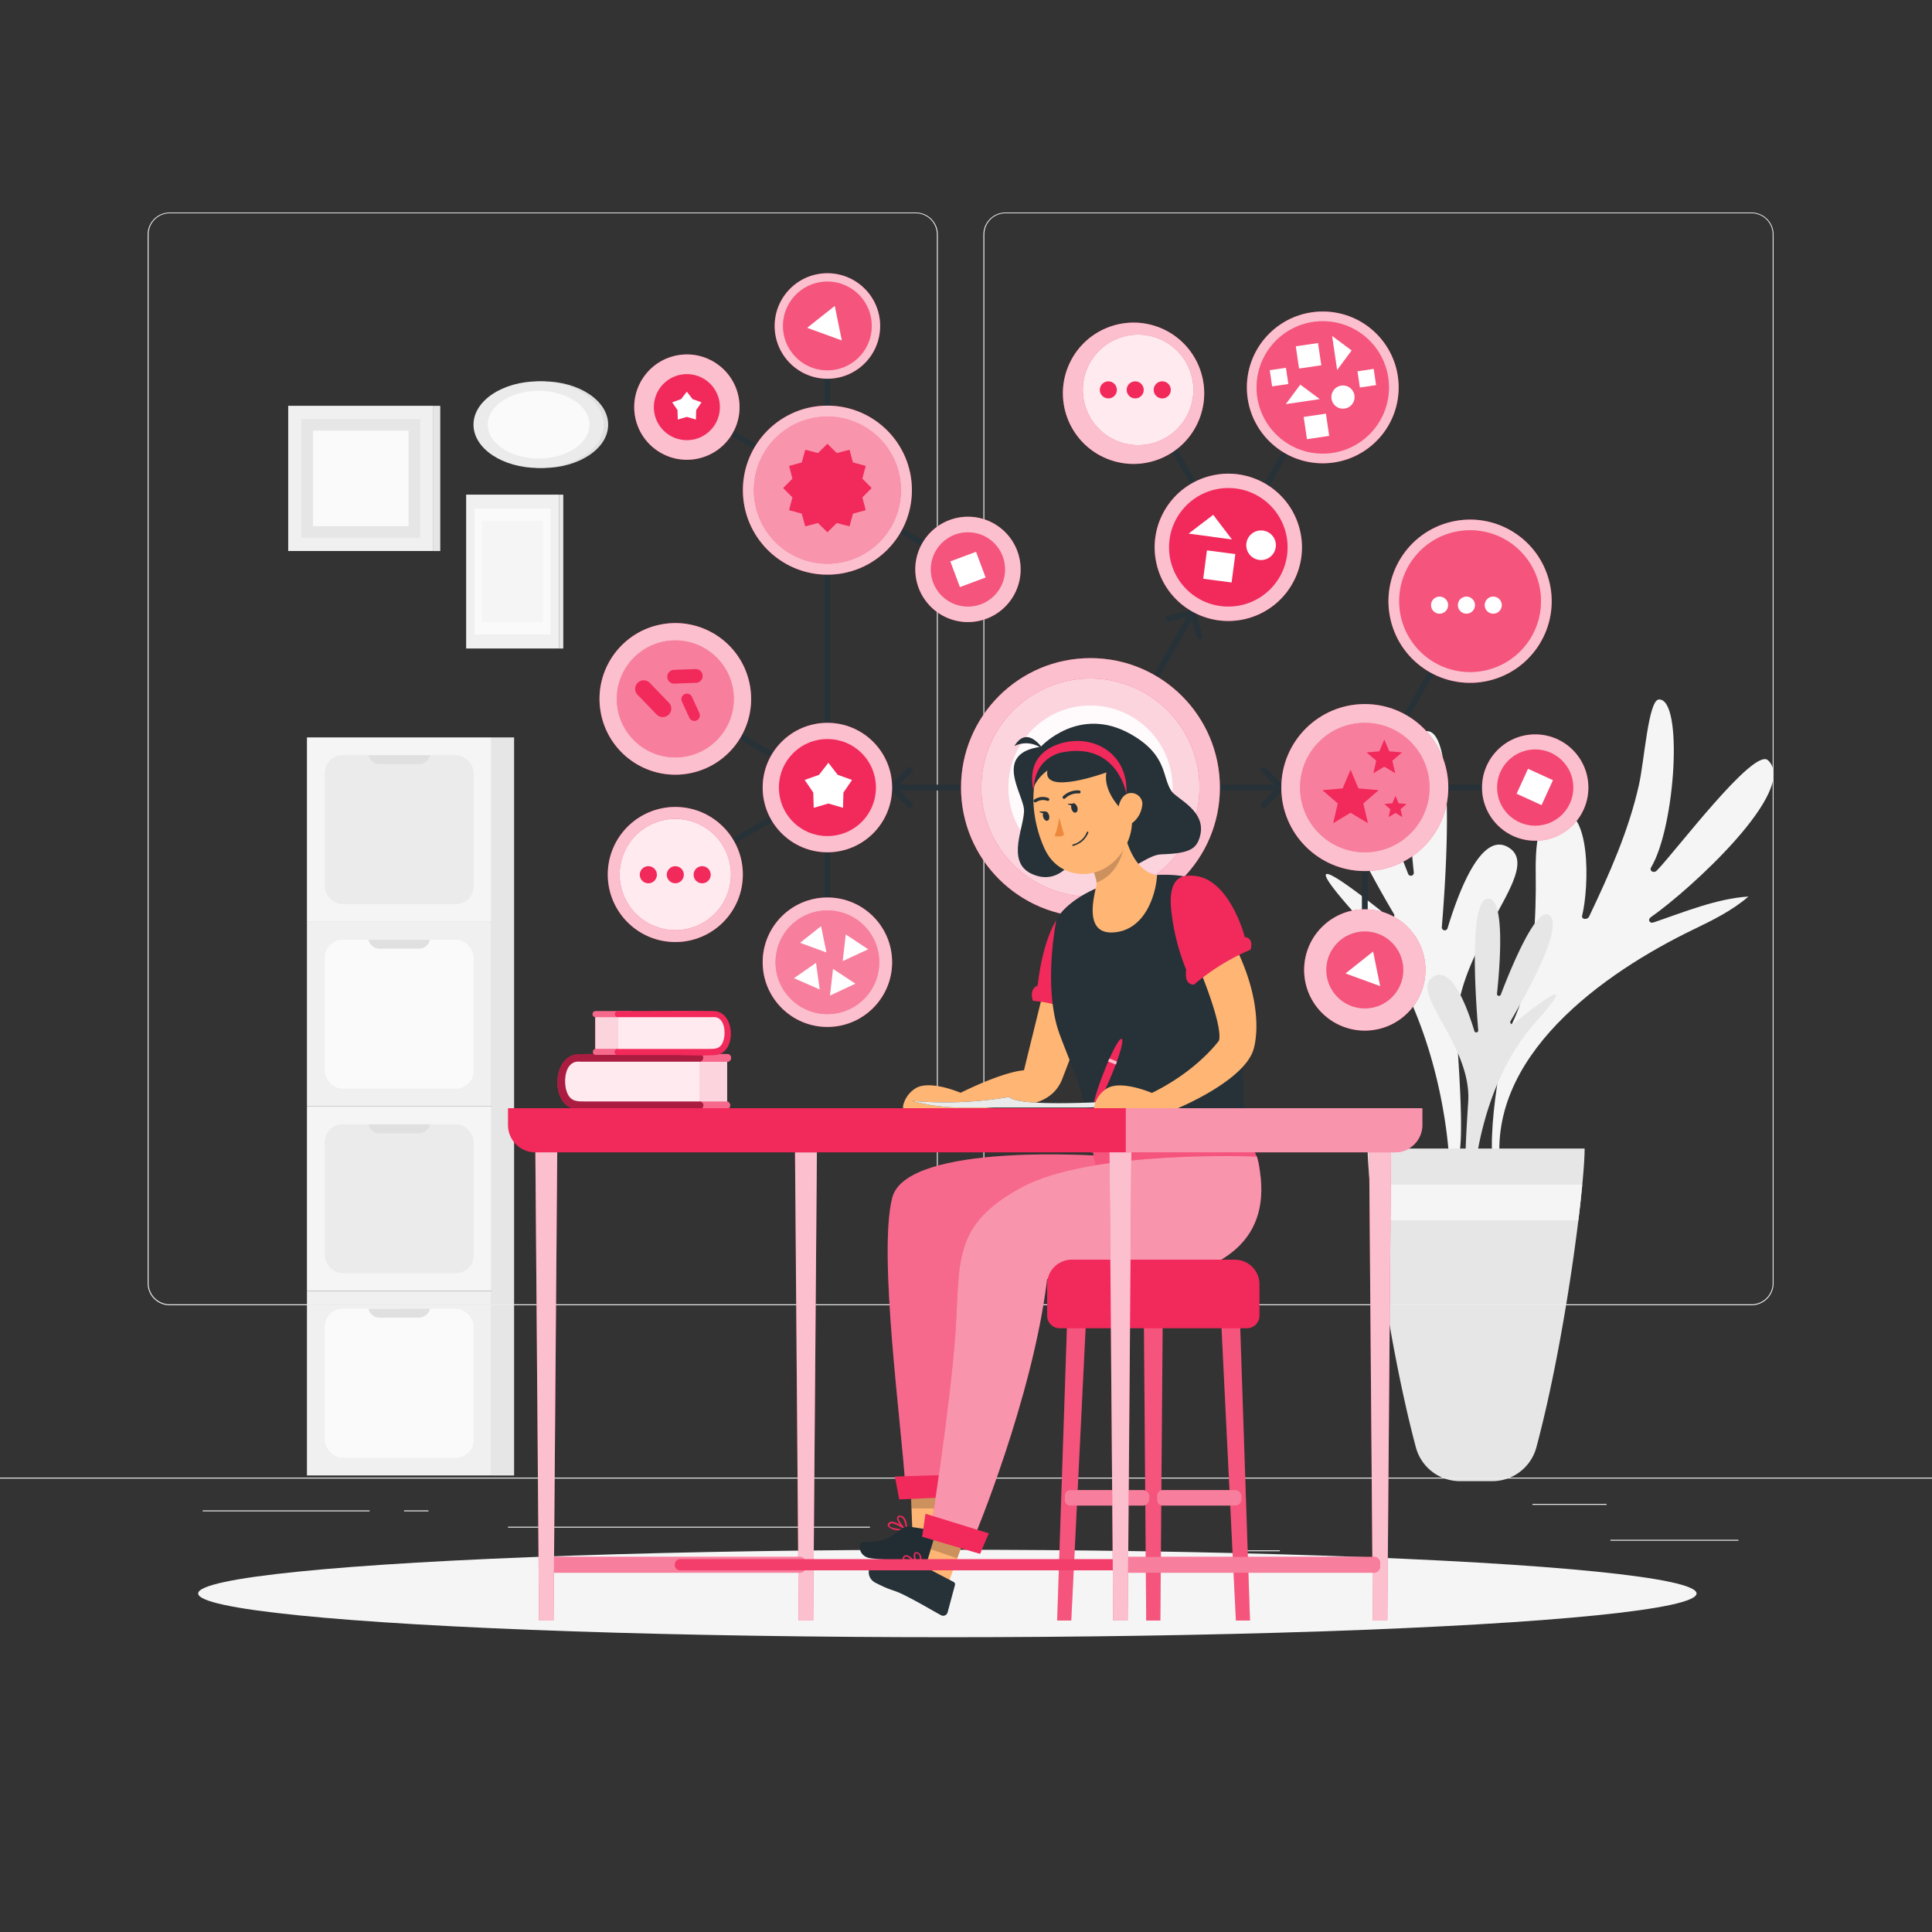 <?xml version="1.0" encoding="UTF-8"?>
<svg xmlns="http://www.w3.org/2000/svg" viewBox="0 0 500 500">
  <rect x="0" y="0" width="500" height="500" fill="#333333" stroke="none"/>
  <g id="freepik--background-complete--inject-16">
    <path d="M375.29,300.83a.67.67,0,0,1-.24-.51c-.17-3.63-2.35-39.19-24.13-63.56-18.43-20.61.47-5.9,8.67.73a.76.76,0,0,0,1.13-1c-5.78-9.77-20.28-35.6-15.25-40.63,4.75-4.75,14.57,18.84,18.95,30.28a.76.76,0,0,0,1.47-.35c-1.27-12.11-3.11-37.44,3.72-36.55s4.87,34.35,3.53,50.73a.76.76,0,0,0,1.48.28c3.05-10.08,8.85-25,15.67-21,10.08,5.84-14.84,26.35-13.29,48.61C378.53,289.66,378.94,304,375.29,300.83Z" style="fill:#f5f5f5"></path>
    <path d="M388.36,304.12c.08,0,.18-.33.14-.58-4.76-30.14,27.16-52.05,49.57-62.9,5-2.42,10.17-4.92,14.43-8.62-8.31.55-16.6,4-24.56,6.7-1.05.36-1.6-.73-.7-1.36,10.17-7.06,38.48-33,30.32-40.6-3.68-3.41-24,23.69-28.79,28.55-.78.79-2,.09-1.47-.82,6.31-10.56,8.39-43.86,2-43.46-2.71.17-3.73,15.78-5.15,22.13-2.67,11.89-7.66,23.06-12.87,34-.46,1-2.07.8-1.83-.17,1.81-7.28,2.49-28.63-6.47-27.09-6.5,1.12-5.46,13.69-5.52,20.42-.11,12-1.11,24.22-6.26,34.87C387.71,272.45,383.34,304.72,388.36,304.12Z" style="fill:#f5f5f5"></path>
    <path d="M381.13,307.47a.53.53,0,0,0,.17-.35c.11-2.43,1.57-26.31,16.19-42.66,12.37-13.84-.32-4-5.82.48a.51.51,0,0,1-.76-.65c3.88-6.56,13.62-23.9,10.24-27.28-3.19-3.19-9.78,12.65-12.72,20.33a.51.51,0,0,1-1-.23c.85-8.13,2.09-25.14-2.49-24.54s-3.27,23.06-2.38,34.05a.51.51,0,0,1-1,.19c-2.05-6.76-5.94-16.76-10.51-14.11-6.77,3.92,10,17.68,8.91,32.62C379,300,378.68,309.58,381.13,307.47Z" style="fill:#e6e6e6"></path>
    <path d="M397.61,374.58c7.53-28.07,12.49-67.6,12.49-77.34H353.94c0,9.74,5,49.27,12.49,77.34a11.81,11.81,0,0,0,11.42,8.74h8.35A11.81,11.81,0,0,0,397.61,374.58Z" style="fill:#e6e6e6"></path>
    <path d="M408.48,315.82c.42-3.41.76-6.52,1-9.25h-55c.26,2.73.6,5.84,1,9.25Z" style="fill:#f5f5f5"></path>
    <rect x="79.44" y="190.84" width="47.75" height="47.75" style="fill:#f5f5f5"></rect>
    <rect x="84.05" y="195.45" width="38.54" height="38.54" rx="4.6" style="fill:#ebebeb"></rect>
    <path d="M95.37,195.45a2.9,2.9,0,0,0,2.83,2.3h10.23a2.92,2.92,0,0,0,2.84-2.3Z" style="fill:#e0e0e0"></path>
    <rect x="79.44" y="238.6" width="47.75" height="47.75" style="fill:#f0f0f0"></rect>
    <rect x="84.05" y="243.21" width="38.54" height="38.54" rx="4.6" style="fill:#fafafa"></rect>
    <path d="M95.37,243.21a2.9,2.9,0,0,0,2.83,2.3h10.23a2.92,2.92,0,0,0,2.84-2.3Z" style="fill:#e0e0e0"></path>
    <rect x="79.44" y="286.35" width="47.75" height="47.75" style="fill:#f5f5f5"></rect>
    <rect x="84.05" y="290.96" width="38.54" height="38.54" rx="4.6" style="fill:#ebebeb"></rect>
    <path d="M95.37,291a2.9,2.9,0,0,0,2.83,2.3h10.23a2.92,2.92,0,0,0,2.84-2.3Z" style="fill:#e0e0e0"></path>
    <rect x="79.44" y="334.1" width="47.75" height="47.75" style="fill:#f0f0f0"></rect>
    <rect x="84.05" y="338.71" width="38.54" height="38.54" rx="4.6" style="fill:#fafafa"></rect>
    <path d="M95.37,338.71A2.9,2.9,0,0,0,98.2,341h10.23a2.92,2.92,0,0,0,2.84-2.31Z" style="fill:#e0e0e0"></path>
    <rect x="127.2" y="190.84" width="5.85" height="191.02" style="fill:#e6e6e6"></rect>
    <rect x="74.59" y="105.02" width="37.58" height="37.58" style="fill:#f0f0f0"></rect>
    <rect x="112.17" y="105.02" width="1.78" height="37.58" transform="translate(226.11 247.63) rotate(180)" style="fill:#e6e6e6"></rect>
    <rect x="77.99" y="108.43" width="30.77" height="30.77" style="fill:#e6e6e6"></rect>
    <rect x="81.01" y="111.45" width="24.72" height="24.72" style="fill:#fafafa"></rect>
    <rect x="120.64" y="128.01" width="24" height="39.82" style="fill:#f0f0f0"></rect>
    <rect x="144.65" y="128.01" width="1.14" height="39.82" transform="translate(290.43 295.85) rotate(180)" style="fill:#e6e6e6"></rect>
    <rect x="122.82" y="131.62" width="19.66" height="32.61" style="fill:#fafafa"></rect>
    <rect x="124.75" y="134.82" width="15.79" height="26.2" style="fill:#f5f5f5"></rect>
    <ellipse cx="140.54" cy="109.9" rx="16.85" ry="11.21" style="fill:#e0e0e0"></ellipse>
    <ellipse cx="139.39" cy="109.9" rx="16.85" ry="11.21" style="fill:#ebebeb"></ellipse>
    <ellipse cx="139.39" cy="109.9" rx="13.17" ry="8.76" style="fill:#fafafa"></ellipse>
    <rect x="416.78" y="398.49" width="33.12" height="0.25" style="fill:#ebebeb"></rect>
    <rect x="322.53" y="401.21" width="8.69" height="0.25" style="fill:#ebebeb"></rect>
    <rect x="396.59" y="389.21" width="19.19" height="0.25" style="fill:#ebebeb"></rect>
    <rect x="52.46" y="390.89" width="43.19" height="0.25" style="fill:#ebebeb"></rect>
    <rect x="104.56" y="390.89" width="6.33" height="0.25" style="fill:#ebebeb"></rect>
    <rect x="131.47" y="395.11" width="93.68" height="0.25" style="fill:#ebebeb"></rect>
    <path d="M237,337.8H43.92a5.71,5.71,0,0,1-5.71-5.71V60.66A5.71,5.71,0,0,1,43.92,55H237a5.71,5.71,0,0,1,5.71,5.71V332.09A5.71,5.71,0,0,1,237,337.8ZM43.92,55.2a5.47,5.47,0,0,0-5.46,5.46V332.09a5.47,5.47,0,0,0,5.46,5.46H237a5.47,5.47,0,0,0,5.46-5.46V60.66A5.47,5.47,0,0,0,237,55.2Z" style="fill:#ebebeb"></path>
    <path d="M453.31,337.8H260.21a5.72,5.72,0,0,1-5.71-5.71V60.66A5.72,5.72,0,0,1,260.21,55h193.1A5.71,5.71,0,0,1,459,60.66V332.09A5.71,5.71,0,0,1,453.31,337.8ZM260.21,55.2a5.47,5.47,0,0,0-5.46,5.46V332.09a5.47,5.47,0,0,0,5.46,5.46h193.1a5.47,5.47,0,0,0,5.46-5.46V60.66a5.47,5.47,0,0,0-5.46-5.46Z" style="fill:#ebebeb"></path>
    <rect y="382.4" width="500" height="0.25" style="fill:#ebebeb"></rect>
  </g>
  <g id="freepik--Shadow--inject-16">
    <ellipse id="freepik--path--inject-16" cx="245.18" cy="412.39" rx="193.89" ry="11.32" style="fill:#f5f5f5"></ellipse>
  </g>
  <g id="freepik--mind-map--inject-16">
    <path d="M177.38,106l72.74,42a.75.75,0,0,0,.76-1.3l-72.75-42a.75.75,0,0,0-.75,1.3Z" style="fill:#263238"></path>
    <path d="M341.69,99.88,299.93,172.2l-6,10.45a.75.75,0,0,0,1.29.76L337,111.08l6-10.45a.75.75,0,0,0-1.29-.75Z" style="fill:#263238"></path>
    <path d="M293.9,100.63l17.26,29.91a.75.75,0,0,0,1.3-.76q-8.64-15-17.27-29.9a.75.75,0,0,0-1.29.75Z" style="fill:#263238"></path>
    <path d="M213.38,148.72V249a.75.75,0,0,0,1.5,0V148.72a.75.75,0,0,0-1.5,0Z" style="fill:#263238"></path>
    <path d="M213.38,84.37v42.48a.75.75,0,0,0,1.5,0V84.37a.75.75,0,0,0-1.5,0Z" style="fill:#263238"></path>
    <path d="M174.39,181.53q15.15,8.73,30.28,17.48a.75.75,0,0,0,.76-1.3l-30.28-17.48a.75.75,0,0,0-.76,1.3Z" style="fill:#263238"></path>
    <path d="M175.15,227l30.28-17.48a.75.75,0,0,0-.76-1.3q-15.13,8.75-30.28,17.48a.75.75,0,0,0,.76,1.3Z" style="fill:#263238"></path>
    <path d="M230.88,204.57H331.6a.75.75,0,0,0,0-1.5H230.88a.75.75,0,0,0,0,1.5Z" style="fill:#263238"></path>
    <path d="M352.46,217.58v26.3a.75.75,0,0,0,1.5,0v-26.3a.75.75,0,0,0-1.5,0Z" style="fill:#263238"></path>
    <path d="M368.91,204.57h19.55a.75.75,0,0,0,0-1.5H368.91a.75.75,0,0,0,0,1.5Z" style="fill:#263238"></path>
    <path d="M380.42,155.2Q369.55,174,358.69,192.82a.75.75,0,0,0,1.3.76L381.71,156a.75.75,0,0,0-1.29-.76Z" style="fill:#263238"></path>
    <path d="M236,207.85l-4.56-4.56v1.06l4.56-4.56a.75.75,0,0,0-1.06-1.06l-4.56,4.56a.75.75,0,0,0,0,1.06l4.56,4.56c.68.69,1.74-.37,1.06-1.06Z" style="fill:#263238"></path>
    <path d="M326.51,199.79l4.56,4.56v-1.06l-4.56,4.56a.75.75,0,0,0,1.06,1.06l4.56-4.56a.75.75,0,0,0,0-1.06l-4.56-4.56c-.69-.68-1.75.38-1.06,1.06Z" style="fill:#263238"></path>
    <path d="M302.73,160.83l6.23-1.67-.93-.53q.84,3.12,1.67,6.23a.75.75,0,0,0,1.45-.39c-.56-2.08-1.11-4.16-1.67-6.24a.76.76,0,0,0-.92-.52l-6.23,1.67a.75.75,0,0,0,.4,1.45Z" style="fill:#263238"></path>
    <circle cx="282.21" cy="203.82" r="33.5" style="fill:#F2295B"></circle>
    <circle cx="282.21" cy="203.82" r="33.5" style="fill:#fff;opacity:0.7"></circle>
    <circle cx="282.21" cy="203.82" r="28.22" transform="translate(19 431.66) rotate(-76.72)" style="fill:#F2295B"></circle>
    <circle cx="282.21" cy="203.82" r="28.22" transform="translate(19 431.66) rotate(-76.72)" style="fill:#fff;opacity:0.8"></circle>
    <circle cx="282.21" cy="203.82" r="21.24" style="fill:#fff;opacity:0.9"></circle>
    <circle cx="294.54" cy="100.9" r="18.37" transform="matrix(0.38, -0.92, 0.92, 0.38, 88.61, 334.41)" style="fill:#F2295B"></circle>
    <circle cx="294.54" cy="100.9" r="18.37" transform="matrix(0.38, -0.92, 0.92, 0.38, 88.61, 334.41)" style="fill:#fff;opacity:0.7"></circle>
    <circle cx="317.89" cy="141.64" r="19.06" transform="translate(-24.04 76.82) rotate(-13.28)" style="fill:#F2295B"></circle>
    <circle cx="317.89" cy="141.64" r="19.06" transform="translate(-24.04 76.82) rotate(-13.28)" style="fill:#fff;opacity:0.7"></circle>
    <circle cx="214.13" cy="203.82" r="16.75" style="fill:#F2295B"></circle>
    <circle cx="214.13" cy="203.82" r="16.75" style="fill:#fff;opacity:0.7"></circle>
    <circle cx="214.13" cy="126.85" r="21.87" style="fill:#F2295B"></circle>
    <circle cx="214.13" cy="126.85" r="21.87" style="fill:#fff;opacity:0.7"></circle>
    <circle cx="353.21" cy="251.02" r="15.7" style="fill:#F2295B"></circle>
    <circle cx="353.21" cy="251.02" r="15.7" style="fill:#fff;opacity:0.7"></circle>
    <circle cx="397.31" cy="203.82" r="13.76" style="fill:#F2295B"></circle>
    <circle cx="397.31" cy="203.82" r="13.76" style="fill:#fff;opacity:0.7"></circle>
    <circle cx="380.46" cy="155.58" r="21.12" transform="translate(-25.57 91.57) rotate(-13.28)" style="fill:#F2295B"></circle>
    <circle cx="380.46" cy="155.58" r="21.12" transform="translate(-25.57 91.57) rotate(-13.28)" style="fill:#fff;opacity:0.7"></circle>
    <circle cx="214.13" cy="84.37" r="13.65" transform="translate(3.06 176.12) rotate(-45)" style="fill:#F2295B"></circle>
    <circle cx="214.13" cy="84.37" r="13.65" transform="translate(3.06 176.12) rotate(-45)" style="fill:#fff;opacity:0.7"></circle>
    <circle cx="214.13" cy="249.02" r="16.75" style="fill:#F2295B"></circle>
    <circle cx="214.13" cy="249.02" r="16.75" style="fill:#fff;opacity:0.7"></circle>
    <circle cx="174.77" cy="226.32" r="17.48" style="fill:#F2295B"></circle>
    <circle cx="174.77" cy="226.32" r="17.48" style="fill:#fff;opacity:0.7"></circle>
    <circle cx="174.77" cy="180.88" r="19.62" transform="translate(-26.72 30.33) rotate(-9.22)" style="fill:#F2295B"></circle>
    <circle cx="174.77" cy="180.88" r="19.62" transform="translate(-26.72 30.33) rotate(-9.22)" style="fill:#fff;opacity:0.7"></circle>
    <circle cx="177.76" cy="105.37" r="13.63" transform="translate(-14.58 29.83) rotate(-9.22)" style="fill:#F2295B"></circle>
    <circle cx="177.76" cy="105.37" r="13.63" transform="translate(-14.58 29.83) rotate(-9.22)" style="fill:#fff;opacity:0.7"></circle>
    <circle cx="250.5" cy="147.37" r="13.63" transform="translate(-20.37 42.03) rotate(-9.22)" style="fill:#F2295B"></circle>
    <circle cx="250.5" cy="147.37" r="13.63" transform="translate(-20.37 42.03) rotate(-9.22)" style="fill:#fff;opacity:0.7"></circle>
    <circle cx="342.33" cy="100.26" r="19.64" style="fill:#F2295B"></circle>
    <circle cx="342.33" cy="100.26" r="19.64" style="fill:#fff;opacity:0.7"></circle>
    <circle cx="353.21" cy="203.82" r="21.61" style="fill:#F2295B"></circle>
    <circle cx="353.21" cy="203.82" r="21.61" style="fill:#fff;opacity:0.7"></circle>
    <circle cx="214.13" cy="126.85" r="19.03" style="fill:#F2295B"></circle>
    <circle cx="174.77" cy="180.88" r="15.14" style="fill:#F2295B"></circle>
    <circle cx="174.77" cy="226.32" r="14.4" transform="translate(-73.31 84.11) rotate(-22.5)" style="fill:#F2295B"></circle>
    <circle cx="214.13" cy="203.82" r="12.56" transform="translate(-81.4 211.11) rotate(-45)" style="fill:#F2295B"></circle>
    <circle cx="214.13" cy="249.04" r="13.42" transform="translate(-113.38 224.35) rotate(-45)" style="fill:#F2295B"></circle>
    <circle cx="177.76" cy="105.37" r="8.55" transform="translate(45.27 263.95) rotate(-80.78)" style="fill:#F2295B"></circle>
    <circle cx="214.13" cy="84.37" r="11.49" transform="translate(82.82 273.38) rotate(-76.72)" style="fill:#F2295B"></circle>
    <circle cx="250.5" cy="147.37" r="9.61" style="fill:#F2295B"></circle>
    <circle cx="294.54" cy="100.9" r="14.31" style="fill:#F2295B"></circle>
    <circle cx="342.33" cy="100.26" r="17.13" style="fill:#F2295B"></circle>
    <circle cx="353.21" cy="203.82" r="16.75" style="fill:#F2295B"></circle>
    <circle cx="317.89" cy="141.64" r="15.34" style="fill:#F2295B"></circle>
    <circle cx="380.46" cy="155.58" r="18.35" transform="translate(1.42 314.59) rotate(-45)" style="fill:#F2295B"></circle>
    <circle cx="353.21" cy="251.02" r="9.96" style="fill:#F2295B"></circle>
    <circle cx="214.13" cy="126.85" r="19.03" style="fill:#fff;opacity:0.5"></circle>
    <circle cx="174.77" cy="180.88" r="15.14" style="fill:#fff;opacity:0.4"></circle>
    <circle cx="174.77" cy="226.32" r="14.4" transform="translate(-73.31 84.11) rotate(-22.5)" style="fill:#fff;opacity:0.9"></circle>
    <circle cx="214.13" cy="249.04" r="13.42" transform="translate(-113.38 224.35) rotate(-45)" style="fill:#fff;opacity:0.4"></circle>
    <circle cx="214.13" cy="84.37" r="11.49" transform="translate(82.82 273.38) rotate(-76.72)" style="fill:#fff;opacity:0.2"></circle>
    <circle cx="250.5" cy="147.37" r="9.61" style="fill:#fff;opacity:0.2"></circle>
    <circle cx="294.54" cy="100.9" r="14.31" style="fill:#fff;opacity:0.9"></circle>
    <circle cx="342.33" cy="100.26" r="17.13" style="fill:#fff;opacity:0.2"></circle>
    <circle cx="353.21" cy="203.82" r="16.75" style="fill:#fff;opacity:0.4"></circle>
    <circle cx="380.46" cy="155.58" r="18.35" transform="translate(1.42 314.59) rotate(-45)" style="fill:#fff;opacity:0.2"></circle>
    <circle cx="353.21" cy="251.02" r="9.96" style="fill:#fff;opacity:0.2"></circle>
    <circle cx="397.31" cy="203.82" r="9.87" style="fill:#F2295B;opacity:0.8"></circle>
    <polygon points="214.13 114.85 216.55 117.25 219.85 116.39 220.75 119.68 224.05 120.58 223.18 123.88 225.58 126.3 223.18 128.73 224.05 132.03 220.75 132.93 219.85 136.22 216.55 135.36 214.13 137.76 211.7 135.36 208.4 136.22 207.5 132.93 204.21 132.03 205.08 128.73 202.68 126.3 205.08 123.88 204.21 120.58 207.5 119.68 208.4 116.39 211.7 117.25 214.13 114.85" style="fill:#F2295B"></polygon>
    <polygon points="214.38 197.4 216.79 200.52 220.51 201.85 218.28 205.11 218.17 209.06 214.38 207.95 210.59 209.06 210.47 205.11 208.25 201.85 211.97 200.52 214.38 197.4" style="fill:#fff"></polygon>
    <polygon points="177.75 101.37 179.25 103.3 181.55 104.12 180.17 106.14 180.1 108.58 177.75 107.89 175.41 108.58 175.34 106.14 173.97 104.12 176.26 103.3 177.75 101.37" style="fill:#fff"></polygon>
    <polygon points="313.98 133.24 318.83 139.61 307.6 138.1 313.98 133.24" style="fill:#fff"></polygon>
    <rect x="311.59" y="144.23" width="7.42" height="7.42" transform="matrix(0.99, 0.13, -0.13, 0.99, 22.63, -40.86)" style="fill:#fff"></rect>
    <path d="M330.16,141.62a3.83,3.83,0,1,1-3.29-4.31A3.82,3.82,0,0,1,330.16,141.62Z" style="fill:#fff"></path>
    <polygon points="336.51 99.54 341.56 103.29 332.76 104.59 336.51 99.54" style="fill:#fff"></polygon>
    <rect x="337.79" y="107.43" width="5.82" height="5.82" transform="translate(-12.47 50.97) rotate(-8.4)" style="fill:#fff"></rect>
    <rect x="328.89" y="95.46" width="4.24" height="4.24" transform="translate(-10.7 49.41) rotate(-8.4)" style="fill:#fff"></rect>
    <rect x="351.6" y="95.74" width="4.24" height="4.24" transform="translate(-10.5 52.74) rotate(-8.4)" style="fill:#fff"></rect>
    <path d="M350.53,102.34a3,3,0,1,1-3.42-2.54A3,3,0,0,1,350.53,102.34Z" style="fill:#fff"></path>
    <polygon points="349.8 90.7 346.05 95.75 344.75 86.94 349.8 90.7" style="fill:#fff"></polygon>
    <rect x="335.75" y="89.17" width="5.82" height="5.82" transform="translate(380.27 -256.4) rotate(81.6)" style="fill:#fff"></rect>
    <polygon points="349.52 199.2 351.57 204.04 356.8 204.49 352.83 207.93 354.02 213.05 349.52 210.34 345.02 213.05 346.21 207.93 342.24 204.49 347.48 204.04 349.52 199.2" style="fill:#F2295B"></polygon>
    <polygon points="358.26 191.39 359.55 194.44 362.85 194.72 360.34 196.89 361.09 200.12 358.26 198.41 355.42 200.12 356.17 196.89 353.67 194.72 356.97 194.44 358.26 191.39" style="fill:#F2295B"></polygon>
    <polygon points="361.15 205.97 361.96 207.89 364.04 208.07 362.46 209.44 362.94 211.47 361.15 210.39 359.36 211.47 359.83 209.44 358.26 208.07 360.34 207.89 361.15 205.97" style="fill:#F2295B"></polygon>
    <path d="M374.77,156.61a2.21,2.21,0,1,1-2.21-2.21A2.21,2.21,0,0,1,374.77,156.61Z" style="fill:#fff"></path>
    <path d="M381.72,156.61a2.21,2.21,0,1,1-2.21-2.21A2.21,2.21,0,0,1,381.72,156.61Z" style="fill:#fff"></path>
    <path d="M388.66,156.61a2.21,2.21,0,1,1-2.21-2.21A2.21,2.21,0,0,1,388.66,156.61Z" style="fill:#fff"></path>
    <path d="M170,226.38a2.21,2.21,0,1,1-2.21-2.21A2.21,2.21,0,0,1,170,226.38Z" style="fill:#F2295B"></path>
    <circle cx="174.77" cy="226.38" r="2.21" style="fill:#F2295B"></circle>
    <path d="M183.93,226.38a2.21,2.21,0,1,1-2.21-2.21A2.21,2.21,0,0,1,183.93,226.38Z" style="fill:#F2295B"></path>
    <circle cx="286.84" cy="100.9" r="2.21" style="fill:#F2295B"></circle>
    <circle cx="293.79" cy="100.9" r="2.21" style="fill:#F2295B"></circle>
    <path d="M303,100.9a2.21,2.21,0,1,1-2.21-2.21A2.21,2.21,0,0,1,303,100.9Z" style="fill:#F2295B"></path>
    <rect x="393.64" y="200.12" width="7.1" height="7.1" transform="translate(120.54 -146.62) rotate(24.55)" style="fill:#fff"></rect>
    <rect x="246.95" y="143.82" width="7.1" height="7.1" transform="translate(301.07 -138.83) rotate(69.55)" style="fill:#fff"></rect>
    <polygon points="348.21 251.93 355.36 246.26 357.18 255.2 348.21 251.93" style="fill:#fff"></polygon>
    <polygon points="207.05 244 212.49 239.69 213.88 246.49 207.05 244" style="fill:#fff"></polygon>
    <polygon points="218.09 248.74 218.89 241.84 224.68 245.67 218.09 248.74" style="fill:#fff"></polygon>
    <polygon points="214.8 257.65 215.59 250.75 221.38 254.58 214.8 257.65" style="fill:#fff"></polygon>
    <polygon points="205.48 253.15 211.19 249.19 212.13 256.07 205.48 253.15" style="fill:#fff"></polygon>
    <polygon points="208.89 84.84 216.04 79.17 217.86 88.11 208.89 84.84" style="fill:#fff"></polygon>
    <path d="M173.09,181.83l-4.83-5a2.21,2.21,0,1,0-3.17,3.07l4.83,5a2.21,2.21,0,1,0,3.17-3.08Z" style="fill:#F2295B"></path>
    <path d="M180,173.15l-5.6.21a1.78,1.78,0,0,0,.14,3.56l5.59-.21a1.78,1.78,0,0,0-.13-3.56Z" style="fill:#F2295B"></path>
    <path d="M181,184.55c-.14-.32-1.73-3.78-1.87-4.1a1.44,1.44,0,1,0-2.61,1.2c.15.34,1.72,3.75,1.87,4.09a1.43,1.43,0,0,0,2.61-1.19Z" style="fill:#F2295B"></path>
  </g>
  <g id="freepik--Character--inject-16">
    <path d="M277.71,222.46s-3.81,6.89-10.71,3.69-1.67-12.53-2-16.72-8-14.44,4.35-16.17c0,0,9.93-10.92,23.4-3.2,9.53,5.47,7.89,11,10.47,14.74,1.38,2,9.17,5.1,7.32,11.68-.9,3.22-2.64,4.38-9.91,4.62C294.89,221.29,290.4,230.65,277.71,222.46Z" style="fill:#263238"></path>
    <path d="M285.79,299.19s-51.15-3.77-54.88,10.79,2.49,59.32,3.38,74.59H246s5-44.51,3.31-61.06c0,0,69,15.42,68.65-18.86Z" style="fill:#F2295B"></path>
    <path d="M285.79,299.19s-51.15-3.77-54.88,10.79,2.49,59.32,3.38,74.59H246s5-44.51,3.31-61.06c0,0,69,15.42,68.65-18.86Z" style="fill:#fff;opacity:0.3"></path>
    <polygon points="243.25 383.34 243.05 396.56 236.11 395.92 235.64 383.92 243.25 383.34" style="fill:#ffb573"></polygon>
    <path d="M232.07,396a3.45,3.45,0,0,1-2.25-1,.72.72,0,0,1,.14-.82,1,1,0,0,1,.66-.35c1.38-.17,3.92,1.84,4,1.93a.17.17,0,0,1,.06.21.2.2,0,0,1-.17.13A14.56,14.56,0,0,1,232.07,396Zm-1-1.74a1.16,1.16,0,0,0-.37,0,.52.52,0,0,0-.41.21c-.18.21-.14.33-.1.4.29.58,2.3.89,3.81.93A8.83,8.83,0,0,0,231,394.25Z" style="fill:#F2295B"></path>
    <path d="M234.51,396.12a.11.11,0,0,1-.08,0c-.89-.56-2.54-2.58-2.24-3.45.06-.21.26-.45.79-.42a1.4,1.4,0,0,1,1,.48c.89,1,.77,3.16.77,3.26a.19.19,0,0,1-.11.16A.2.2,0,0,1,234.51,396.12Zm-1.46-3.52-.11,0c-.34,0-.38.11-.41.15-.13.54.92,2.08,1.82,2.81a4.41,4.41,0,0,0-.69-2.6,1,1,0,0,0-.61-.34Z" style="fill:#F2295B"></path>
    <path d="M235.52,395.13l8.69,1.31a.7.7,0,0,1,.6.65l.51,7.31a1.18,1.18,0,0,1-1.09,1.26,1.07,1.07,0,0,1-.25,0c-3.12-.52-5.88-1.11-9.78-1.7-4.6-.69-3.52,0-8.94-.7-3.27-.44-3.31-4.24-1.9-4.21,6.45.15,7.4-1.66,10.18-3.56A2.85,2.85,0,0,1,235.52,395.13Z" style="fill:#263238"></path>
    <path d="M235.52,395.13l8.69,1.31a.7.7,0,0,1,.6.65l.51,7.31a1.18,1.18,0,0,1-1.09,1.26,1.07,1.07,0,0,1-.25,0c-3.12-.52-5.88-1.11-9.78-1.7-4.6-.69-3.52,0-8.94-.7-3.27-.44-3.31-4.24-1.9-4.21,6.45.15,7.4-1.66,10.18-3.56A2.85,2.85,0,0,1,235.52,395.13Z" style="opacity:0.1"></path>
    <polygon points="243.22 385.42 243.14 390.38 235.89 390.37 235.74 386.39 243.22 385.42" style="opacity:0.2"></polygon>
    <polygon points="248.74 381.58 248.33 387.35 232.71 388.05 231.6 382.13 248.74 381.58" style="fill:#F2295B"></polygon>
    <path d="M271.49,250.63S266,272.92,265,277c0,0-4.53,0-16.4,5.81,0,0-8.11-3.51-11.75-1.09a7.16,7.16,0,0,0-3.12,4.42,1.37,1.37,0,0,0,1.35,1.65h13.16c4.24,0,5.27-.72,7-1,5.23-.77,16.42,1,19.7-7.63,2.31-6,8.94-22.29,6.46-33.07l-6.83,1.58Z" style="fill:#ffb573"></path>
    <path d="M278.54,233.31s-7.56,1.32-10,21.73c0,0-2.33.78-1.2,4,0,0,8.57.25,14.07,5.37,0,0,3.26-2.45,1.63-4.32C283.09,260.05,286.16,238.3,278.54,233.31Z" style="fill:#F2295B"></path>
    <path d="M290.82,214.46s1.81,12.68,10.49,12.15c0,0-3.87,18.37-13.72,17.4S280,231.93,280,231.93s4.51,0,3.69-4.23a55.76,55.76,0,0,0-2.19-6.14Z" style="fill:#ffb573"></path>
    <path d="M282.3,294s1,12.12,5.25,16c0,0,37.67,3,38.37-6.75.35-4.87-4.84-10.67-4.84-10.67Z" style="fill:#F2295B"></path>
    <path d="M282.3,294s1,12.12,5.25,16c0,0,37.67,3,38.37-6.75.35-4.87-4.84-10.67-4.84-10.67Z" style="fill:#fff;opacity:0.2"></path>
    <path d="M318.59,237.87c-2.27-8.67-9-11.93-19.14-11.44-.28,5.06-3.09,14.35-11.3,14.88-7,.45-5.46-7.46-4.59-11.35-8.17,3.64-10.19,8.08-10.19,8.08-2.41,13.89-1.24,23.55.64,29,1.19,3.41,4,10.07,5.13,13.51a81.32,81.32,0,0,1,3.3,14.55l40-.95C321.48,282.79,321.34,248.37,318.59,237.87Z" style="fill:#263238"></path>
    <path d="M288.06,277.29c-2,5-4.43,9.72-5,9.5s1-5.35,3-10.3,3.67-7.87,4.23-7.64S290.05,272.34,288.06,277.29Z" style="fill:#F2295B"></path>
    <path d="M286.78,274.72l2,.79c.1-.27.2-.53.29-.79l-1.93-.77C287,274.2,286.89,274.45,286.78,274.72Z" style="fill:#F2295B"></path>
    <path d="M286.78,274.72l2,.79c.1-.27.2-.53.29-.79l-1.93-.77C287,274.2,286.89,274.45,286.78,274.72Z" style="fill:#fff;opacity:0.7"></path>
    <path d="M325.3,299.33s-42.89-1.87-61,8-15.72,19.18-17.05,37.83S240.86,396,240.86,396L252,398.16S267.23,361.93,271,331C271,331,335.69,341.15,325.3,299.33Z" style="fill:#F2295B"></path>
    <path d="M325.3,299.33s-42.89-1.87-61,8-15.72,19.18-17.05,37.83S240.86,396,240.86,396L252,398.16S267.23,361.93,271,331C271,331,335.69,341.15,325.3,299.33Z" style="fill:#fff;opacity:0.5"></path>
    <polygon points="250.13 396.69 245.65 409.13 239.29 406.26 242.75 394.76 250.13 396.69" style="fill:#ffb573"></polygon>
    <path d="M235.45,405c-.89-.46-1.72-1.1-1.82-1.64a.74.74,0,0,1,.4-.73,1,1,0,0,1,.74-.11c1.36.29,3.11,3,3.19,3.13a.2.2,0,0,1,0,.22.21.21,0,0,1-.21.07A14.31,14.31,0,0,1,235.45,405Zm-.41-2a1.48,1.48,0,0,0-.35-.13.52.52,0,0,0-.45.07c-.24.14-.25.27-.23.35.09.64,1.88,1.59,3.3,2.12A8.84,8.84,0,0,0,235,403Z" style="fill:#F2295B"></path>
    <path d="M237.71,405.93a.1.1,0,0,1-.07,0c-.65-.83-1.56-3.27-1-4,.12-.19.39-.34.88-.15a1.41,1.41,0,0,1,.79.78c.52,1.22-.3,3.25-.33,3.34a.22.22,0,0,1-.16.12A.27.27,0,0,1,237.71,405.93Zm-.23-3.8-.1-.06c-.31-.13-.4,0-.43,0-.3.46.19,2.26.8,3.24a4.47,4.47,0,0,0,.2-2.68,1,1,0,0,0-.47-.52Z" style="fill:#F2295B"></path>
    <path d="M239,405.33l7.79,4.07a.7.7,0,0,1,.35.81l-1.9,7.07a1.18,1.18,0,0,1-1.67.75c-2.78-1.51-5.19-3-8.69-4.79-4.13-2.15-3.34-1.11-8.23-3.58-2.94-1.48-1.74-5.09-.42-4.6,6.05,2.25,7.53.84,10.78-.05A2.82,2.82,0,0,1,239,405.33Z" style="fill:#263238"></path>
    <polygon points="249.43 398.65 247.74 403.31 240.89 400.95 242.04 397.13 249.43 398.65" style="opacity:0.2"></polygon>
    <polygon points="255.9 396.82 253.64 402.14 238.64 397.71 239.52 391.76 255.9 396.82" style="fill:#F2295B"></polygon>
    <path d="M282.32,223.58a33,33,0,0,1,1.38,4.12,6.4,6.4,0,0,1,.09.7c6.7-2.54,7.28-10.52,7.28-10.52Z" style="opacity:0.2"></path>
    <path d="M291.77,202.37c1.41,8.75,2.19,12.46-1.18,17.8-5.06,8.13-16.12,8-20.1-.21-3.56-7.34-5.35-20.42,2.38-25.75a12.09,12.09,0,0,1,18.9,8.16Z" style="fill:#ffb573"></path>
    <path d="M270.59,210h-1.68S270.05,211,270.59,210Z" style="fill:#263238"></path>
    <path d="M278.82,208.9c.18.65,0,1.27-.43,1.4s-.92-.32-1.11-1,0-1.28.43-1.4S278.61,208.29,278.82,208.9Z" style="fill:#263238"></path>
    <path d="M271.5,211c.18.66,0,1.28-.43,1.4s-.93-.32-1.11-1,0-1.27.44-1.39S271.31,210.34,271.5,211Z" style="fill:#263238"></path>
    <path d="M274.09,211.52a18.08,18.08,0,0,1-1.15,4.8,3,3,0,0,0,2.44-.22Z" style="fill:#ed893e"></path>
    <path d="M278.69,218.57a5.28,5.28,0,0,1-.94.34.18.18,0,0,1-.24-.12h0a.22.22,0,0,1,.15-.24,5.34,5.34,0,0,0,3.62-3.19.19.19,0,0,1,.25-.13.2.2,0,0,1,.13.25A5.53,5.53,0,0,1,278.69,218.57Z" style="fill:#263238"></path>
    <path d="M279.62,205.14a.4.4,0,0,1-.42.2,4.66,4.66,0,0,0-3.52,1.28.4.4,0,0,1-.57,0,.39.39,0,0,1,0-.55h0a5.38,5.38,0,0,1,4.23-1.5.39.39,0,0,1,.3.46h0A.21.21,0,0,1,279.62,205.14Z" style="fill:#263238"></path>
    <path d="M267.92,207.66a.42.42,0,0,1-.36-.2.4.4,0,0,1,.13-.54,3.87,3.87,0,0,1,3.64-.38.38.38,0,0,1,.2.5l0,0a.38.38,0,0,1-.51.2h0a3.18,3.18,0,0,0-2.84.34A.48.48,0,0,1,267.92,207.66Z" style="fill:#263238"></path>
    <path d="M277.94,208h-1.68S277.38,208.93,277.94,208Z" style="fill:#263238"></path>
    <path d="M270.07,194.08s-4.1-6.74-7.54-1A6.79,6.79,0,0,1,270.07,194.08Z" style="fill:#263238"></path>
    <path d="M271.07,199.42s-5.29,3.38-4.23,9.68c0,0-6.11-14.38,4.23-14,0,0,9.1-8,16.5-2.46s6.53,15.62,6.53,15.62l-4,1.08s-4.7-4.6-3.76-9.43C286.34,199.89,269.77,206,271.07,199.42Z" style="fill:#263238"></path>
    <path d="M295.55,208.73A6.48,6.48,0,0,1,293,213c-1.84,1.33-3.56-.14-3.67-2.29-.12-1.93.69-4.95,2.85-5.42a2.92,2.92,0,0,1,3.43,2.29A2.86,2.86,0,0,1,295.55,208.73Z" style="fill:#ffb573"></path>
    <path d="M291.51,205.47S289.28,192,275,194.69c0,0-7.35,1-7.49,9.85,0,0-2.8-8.61,6.2-11.88C282.33,189.53,292.13,194.67,291.51,205.47Z" style="fill:#F2295B"></path>
    <path d="M235.93,284.9a48.3,48.3,0,0,0,13.36,1.73h31.3c6.89,0,10-1.73,10-1.73s-26.92,1.88-29.43-1A98.32,98.32,0,0,1,235.93,284.9Z" style="fill:#263238"></path>
    <path d="M235.93,284.9a48.3,48.3,0,0,0,13.36,1.73h31.3c6.89,0,10-1.73,10-1.73s-26.92,1.88-29.43-1A98.32,98.32,0,0,1,235.93,284.9Z" style="fill:#fff;opacity:0.9"></path>
    <path d="M310.35,250.63s6.14,14.54,5.13,18.66c0,0-5.5,7.75-17.37,13.56,0,0-8.11-3.51-11.75-1.09a7.13,7.13,0,0,0-3.15,4.55,1.27,1.27,0,0,0,1.24,1.52h13.3a23.2,23.2,0,0,0,7-1s17.41-7.14,19.7-15.38c1.25-4.48,1.37-13.57-4.2-25.32l-6.83,1.58Z" style="fill:#ffb573"></path>
    <path d="M309.26,226.69c-2.53-.25-6.84-.44-6.22,8.07A56.88,56.88,0,0,0,307,251s-.76,3.84,2,3.83a56.45,56.45,0,0,1,14.65-9.06s1-3-1.51-3.26C322.2,242.51,318.29,227.61,309.26,226.69Z" style="fill:#F2295B"></path>
  </g>
  <g id="freepik--Chair--inject-16">
    <polygon points="296 337.19 296.64 419.39 300.3 419.39 300.94 337.19 296 337.19" style="fill:#F2295B"></polygon>
    <polygon points="296 337.19 296.64 419.39 300.3 419.39 300.94 337.19 296 337.19" style="fill:#fff;opacity:0.2"></polygon>
    <polygon points="315.49 330.7 319.85 419.39 323.5 419.39 320.54 330.7 315.49 330.7" style="fill:#F2295B"></polygon>
    <polygon points="315.49 330.7 319.85 419.39 323.5 419.39 320.54 330.7 315.49 330.7" style="fill:#fff;opacity:0.2"></polygon>
    <polygon points="276.33 337.19 273.59 419.39 277.24 419.39 281.28 337.19 276.33 337.19" style="fill:#F2295B"></polygon>
    <polygon points="276.33 337.19 273.59 419.39 277.24 419.39 281.28 337.19 276.33 337.19" style="fill:#fff;opacity:0.2"></polygon>
    <path d="M277.38,326h42.19a6.38,6.38,0,0,1,6.38,6.38v8.11a3.26,3.26,0,0,1-3.26,3.26H274.26a3.26,3.26,0,0,1-3.26-3.26v-8.11A6.38,6.38,0,0,1,277.38,326Z" style="fill:#F2295B"></path>
    <path d="M277,385.63h18.79a1.64,1.64,0,0,1,1.64,1.64V388a1.64,1.64,0,0,1-1.64,1.64H277a1.42,1.42,0,0,1-1.42-1.42v-1.17A1.42,1.42,0,0,1,277,385.63Z" style="fill:#F2295B"></path>
    <path d="M277,385.63h18.79a1.64,1.64,0,0,1,1.64,1.64V388a1.64,1.64,0,0,1-1.64,1.64H277a1.42,1.42,0,0,1-1.42-1.42v-1.17A1.42,1.42,0,0,1,277,385.63Z" style="fill:#fff;opacity:0.4"></path>
    <path d="M300.88,385.63h18.79a1.64,1.64,0,0,1,1.64,1.64V388a1.64,1.64,0,0,1-1.64,1.64H300.88a1.42,1.42,0,0,1-1.42-1.42v-1.17A1.42,1.42,0,0,1,300.88,385.63Z" style="fill:#F2295B"></path>
    <path d="M300.88,385.63h18.79a1.64,1.64,0,0,1,1.64,1.64V388a1.64,1.64,0,0,1-1.64,1.64H300.88a1.42,1.42,0,0,1-1.42-1.42v-1.17A1.42,1.42,0,0,1,300.88,385.63Z" style="fill:#fff;opacity:0.4"></path>
  </g>
  <g id="freepik--Desk--inject-16">
    <path d="M188.19,285.09v-10.3a1,1,0,0,0,0-2c-3.93,0-7.86,0-11.79-.06v14.3h11.79A1,1,0,0,0,188.19,285.09Z" style="fill:#F2295B"></path>
    <path d="M188.19,285.09v-10.3a1,1,0,0,0,0-2c-3.93,0-7.86,0-11.79-.06v14.3h11.79A1,1,0,0,0,188.19,285.09Z" style="fill:#fff;opacity:0.3"></path>
    <rect x="179.03" y="274.79" width="9.16" height="10.29" style="fill:#F2295B"></rect>
    <rect x="179.03" y="274.79" width="9.16" height="10.29" style="fill:#fff;opacity:0.8"></rect>
    <path d="M181,286.08H149.21c-2.18,0-4-2.75-4-6.14s1.77-6.14,4-6.14H181Z" style="fill:#fff"></path>
    <path d="M181,272.82c-10.39,0-20.8-.19-31.19,0-7.11.12-7.5,13.77-.52,14.24,4.87.34,9.88,0,14.75,0h17a1,1,0,0,0,0-2H151.41c-2.28,0-3.91,0-4.8-2.71-.76-2.33-.52-7.08,2.6-7.59a6.37,6.37,0,0,1,1.07,0H181a1,1,0,0,0,0-2Z" style="fill:#F2295B"></path>
    <g style="opacity:0.3">
      <path d="M181,272.82c-10.39,0-20.8-.19-31.19,0-7.11.12-7.5,13.77-.52,14.24,4.87.34,9.88,0,14.75,0h17a1,1,0,0,0,0-2H151.41c-2.28,0-3.91,0-4.8-2.71-.76-2.33-.52-7.08,2.6-7.59a6.37,6.37,0,0,1,1.07,0H181a1,1,0,0,0,0-2Z"></path>
    </g>
    <path d="M188.19,285.09v-10.3a1,1,0,0,0,0-2c-3.93,0-7.86,0-11.79-.06v14.3h11.79A1,1,0,0,0,188.19,285.09Z" style="fill:#F2295B"></path>
    <path d="M188.19,285.09v-10.3a1,1,0,0,0,0-2c-3.93,0-7.86,0-11.79-.06v14.3h11.79A1,1,0,0,0,188.19,285.09Z" style="fill:#fff;opacity:0.3"></path>
    <rect x="179.03" y="274.79" width="9.16" height="10.29" style="fill:#F2295B"></rect>
    <rect x="179.03" y="274.79" width="9.16" height="10.29" style="fill:#fff;opacity:0.8"></rect>
    <path d="M181,286.08H149.21c-2.18,0-4-2.75-4-6.14s1.77-6.14,4-6.14H181Z" style="fill:#F2295B"></path>
    <path d="M181,286.08H149.21c-2.18,0-4-2.75-4-6.14s1.77-6.14,4-6.14H181Z" style="fill:#fff;opacity:0.9"></path>
    <path d="M181,272.82c-10.39,0-20.8-.19-31.19,0-7.11.12-7.5,13.77-.52,14.24,4.87.34,9.88,0,14.75,0h17a1,1,0,0,0,0-2H151.41c-2.28,0-3.91,0-4.8-2.71-.76-2.33-.52-7.08,2.6-7.59a6.37,6.37,0,0,1,1.07,0H181a1,1,0,0,0,0-2Z" style="fill:#F2295B"></path>
    <g style="opacity:0.3">
      <path d="M181,272.82c-10.39,0-20.8-.19-31.19,0-7.11.12-7.5,13.77-.52,14.24,4.87.34,9.88,0,14.75,0h17a1,1,0,0,0,0-2H151.41c-2.28,0-3.91,0-4.8-2.71-.76-2.33-.52-7.08,2.6-7.59a6.37,6.37,0,0,1,1.07,0H181a1,1,0,0,0,0-2Z"></path>
    </g>
    <path d="M154.05,271.46v-8.22a.79.79,0,0,1,0-1.57c3.14,0,6.27,0,9.41,0V273h-9.41A.79.79,0,0,1,154.05,271.46Z" style="fill:#F2295B"></path>
    <path d="M154.05,271.46v-8.22a.79.79,0,0,1,0-1.57c3.14,0,6.27,0,9.41,0V273h-9.41A.79.79,0,0,1,154.05,271.46Z" style="fill:#fff;opacity:0.3"></path>
    <rect x="154.05" y="263.24" width="7.3" height="8.21" style="fill:#F2295B"></rect>
    <rect x="154.05" y="263.24" width="7.3" height="8.21" style="fill:#fff;opacity:0.8"></rect>
    <path d="M159.83,272.25h25.32c1.74,0,3.15-2.19,3.15-4.9s-1.41-4.9-3.15-4.9H159.83Z" style="fill:#F2295B"></path>
    <path d="M159.83,272.25h25.32c1.74,0,3.15-2.19,3.15-4.9s-1.41-4.9-3.15-4.9H159.83Z" style="fill:#fff;opacity:0.9"></path>
    <path d="M159.83,261.67c8.29,0,16.59-.15,24.88,0,5.68.1,6,11,.41,11.37-3.88.26-7.87,0-11.76,0H159.83a.79.79,0,0,1,0-1.58H183.4c1.82,0,3.12,0,3.82-2.16.61-1.86.42-5.65-2.07-6.06a6,6,0,0,0-.85,0H159.83a.79.79,0,0,1,0-1.57Z" style="fill:#F2295B"></path>
    <path d="M282.24,286.8h85.87a0,0,0,0,1,0,0v4.35a7.07,7.07,0,0,1-7.07,7.07H282.24a0,0,0,0,1,0,0V286.8A0,0,0,0,1,282.24,286.8Z" style="fill:#F2295B"></path>
    <path d="M282.24,286.8h85.87a0,0,0,0,1,0,0v4.35a7.07,7.07,0,0,1-7.07,7.07H282.24a0,0,0,0,1,0,0V286.8A0,0,0,0,1,282.24,286.8Z" style="fill:#fff;opacity:0.5"></path>
    <polygon points="210.46 419.39 206.7 419.39 205.75 298.22 211.41 298.22 210.46 419.39" style="fill:#F2295B"></polygon>
    <polygon points="210.46 419.39 206.7 419.39 205.75 298.22 211.41 298.22 210.46 419.39" style="fill:#fff;opacity:0.7"></polygon>
    <polygon points="359.04 419.39 355.29 419.39 354.33 298.22 360 298.22 359.04 419.39" style="fill:#F2295B"></polygon>
    <polygon points="359.04 419.39 355.29 419.39 354.33 298.22 360 298.22 359.04 419.39" style="fill:#fff;opacity:0.7"></polygon>
    <path d="M141.38,402.9h65.53a1.67,1.67,0,0,1,1.67,1.67v.79a1.67,1.67,0,0,1-1.67,1.67H141.38a0,0,0,0,1,0,0V402.9A0,0,0,0,1,141.38,402.9Z" style="fill:#F2295B"></path>
    <path d="M141.38,402.9h65.53a1.67,1.67,0,0,1,1.67,1.67v.79a1.67,1.67,0,0,1-1.67,1.67H141.38a0,0,0,0,1,0,0V402.9A0,0,0,0,1,141.38,402.9Z" style="fill:#fff;opacity:0.4"></path>
    <path d="M176,403.51H291a0,0,0,0,1,0,0v2.89a0,0,0,0,1,0,0H176a1.36,1.36,0,0,1-1.36-1.36v-.17a1.36,1.36,0,0,1,1.36-1.36Z" style="fill:#F2295B"></path>
    <path d="M176,403.51H291a0,0,0,0,1,0,0v2.89a0,0,0,0,1,0,0H176a1.36,1.36,0,0,1-1.36-1.36v-.17a1.36,1.36,0,0,1,1.36-1.36Z" style="fill:#fff;opacity:0.1"></path>
    <path d="M290,402.9h65.56a1.64,1.64,0,0,1,1.64,1.64v.85a1.64,1.64,0,0,1-1.64,1.64H290a0,0,0,0,1,0,0V402.9A0,0,0,0,1,290,402.9Z" style="fill:#F2295B"></path>
    <path d="M290,402.9h65.56a1.64,1.64,0,0,1,1.64,1.64v.85a1.64,1.64,0,0,1-1.64,1.64H290a0,0,0,0,1,0,0V402.9A0,0,0,0,1,290,402.9Z" style="fill:#fff;opacity:0.4"></path>
    <path d="M131.47,286.8H291.35a0,0,0,0,1,0,0v11.42a0,0,0,0,1,0,0H138.52a7.05,7.05,0,0,1-7.05-7.05V286.8A0,0,0,0,1,131.47,286.8Z" style="fill:#F2295B"></path>
    <polygon points="143.26 419.39 139.5 419.39 138.55 298.22 144.21 298.22 143.26 419.39" style="fill:#F2295B"></polygon>
    <polygon points="143.26 419.39 139.5 419.39 138.55 298.22 144.21 298.22 143.26 419.39" style="fill:#fff;opacity:0.7"></polygon>
    <polygon points="291.85 419.39 288.09 419.39 287.14 298.22 292.8 298.22 291.85 419.39" style="fill:#F2295B"></polygon>
    <polygon points="291.85 419.39 288.09 419.39 287.14 298.22 292.8 298.22 291.85 419.39" style="fill:#fff;opacity:0.7"></polygon>
  </g>
</svg>
